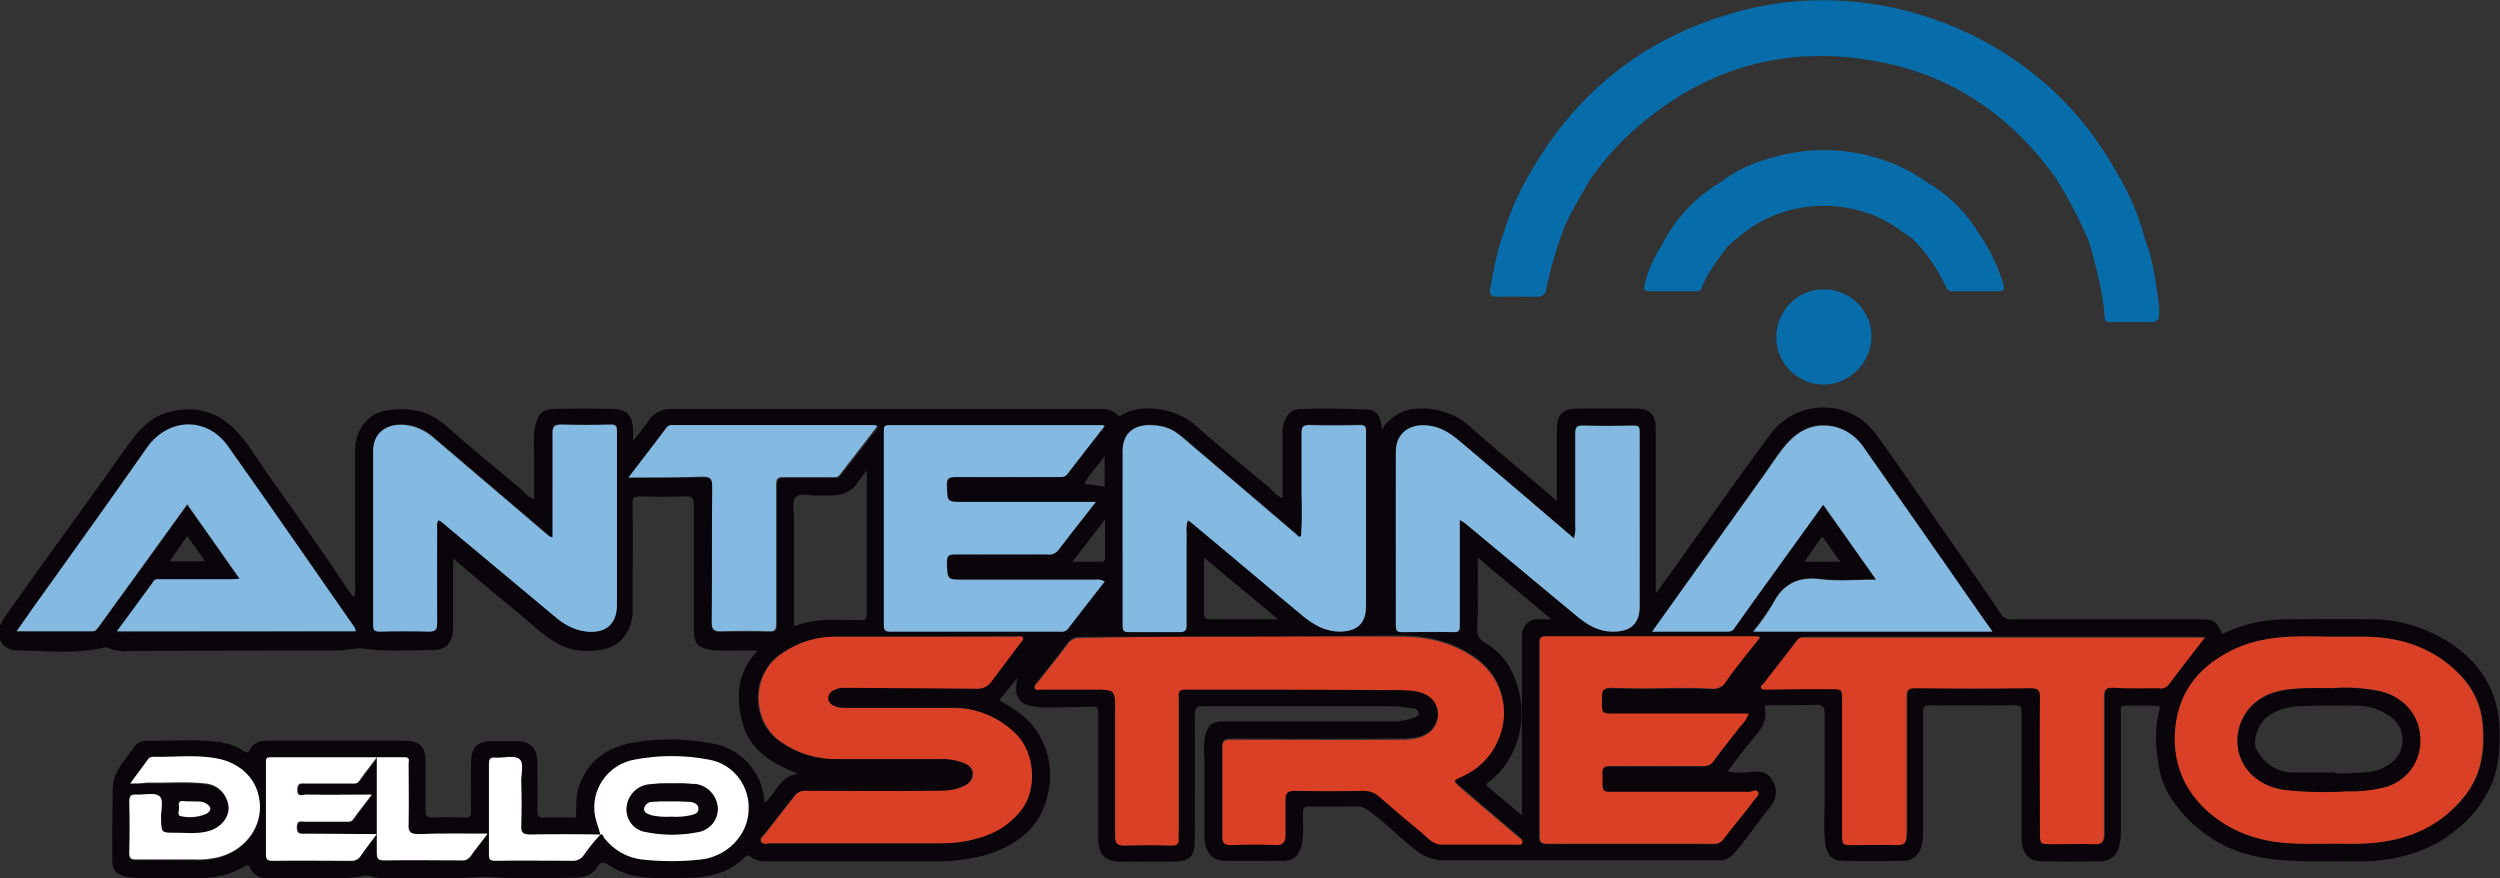 <?xml version="1.0" encoding="utf-8"?>
<!-- Generator: Adobe Illustrator 22.0.0, SVG Export Plug-In . SVG Version: 6.00 Build 0)  -->
<svg version="1.1" id="Livello_1" xmlns="http://www.w3.org/2000/svg" xmlns:xlink="http://www.w3.org/1999/xlink" x="0px" y="0px"
	 viewBox="0 0 543.4 190.9" style="enable-background:new 0 0 543.4 190.9;" xml:space="preserve">
<rect x="0" y="0" width="543.4" height="190.9" fill="#333333" stroke="none"/>
<style type="text/css">
	.st0{fill:#0A040B;}
	.st1{fill:#066DAA;}
	.st2{fill:#DA4026;}
	.st3{fill:#84B9E2;}
	.st4{fill:#FFFFFF;}
</style>
<title>antenna-dello-stretto</title>
<g>
	<path class="st0" d="M221.1,147.4l-3.9,4.8c2.9,1.7,5.7,3.3,7.7,6.1c2.9,3.9,4,8.9,3,13.6c-1.3,7.5-6.4,11.7-13.5,13.9
		c-3.7,1-7.6,1.5-11.4,1.4c-12,0-24.1,0-36.1,0c-1.4,0.1-2.7-0.2-3.8-1c-0.5-0.4-0.8-0.3-1.2,0.1c-3.4,3.4-7.7,4.5-12.3,4.5
		c-4.2,0-8.4,0.4-12.5-0.6c-1.8-0.5-3.5-1.3-5-2.3c-1-0.6-1.6-0.6-2.2,0.4c-1.2,2.2-3.2,2.5-5.4,2.5c-5.6,0-11.1,0.3-16.6-0.1
		c-3.2-0.3-6.3,0.2-9.4,0.2c-4.7,0-9.4,0-14.1,0c-1.4,0.1-2.7-0.1-4-0.5c-0.3-0.1-0.6-0.2-0.9-0.1c-6.9,1.4-13.9,0.3-20.8,0.6
		c-1.8,0.1-3.6-0.4-4.4-2.4c-0.3-0.7-0.7-0.4-1.2-0.2c-4,2.5-8.6,2.8-13.2,2.6c-4.1-0.1-8.1,0.4-12.2-0.3c-2.3-0.4-3.3-1.3-3.3-3.7
		c0-5.1,0-10.2,0.1-15.3c0.1-4.2,2.8-6.4,4.7-9.3c0.7-0.9,1.8-1.4,2.9-1.3c5.2,0.1,10.5-0.4,15.7,0.3c1.8,0.3,3.6,0.9,5.1,1.9
		c0.6,0.4,1,0.6,1.4-0.2c0.8-1.8,2.5-2,4.2-2c7,0,14.1,0,21.1,0c2.8,0,5.5,0,8.3,0c3.4,0,4.6,1.3,4.6,4.6c0,3.5,0,7,0,10.5
		c0,1.1,0.1,1.6,1.4,1.6c2.4-0.1,4.8-0.1,7.2,0c1.1,0,1.3-0.3,1.3-1.3c-0.1-3.6,0-7.2,0-10.7c0-3.2,1.3-4.5,4.4-4.6
		c1.8,0,3.6,0,5.4,0c3.1,0,4.6,1.5,4.6,4.7c0,3.5,0.1,7,0,10.5c0,1.1,0.3,1.5,1.4,1.4c2.3-0.1,4.7,0,7,0c0.1-2.3-0.1-4.5,0.6-6.7
		c1.9-5.5,6-8.5,11.4-9.5c5.8-1.1,11.8-1,17.6,0.1c6.1,1,10.7,6,11.3,12.1c0,0.3,0.1,0.5,0.2,0.8c2.4-2.1,3.2-5.9,7.2-6.3
		c-5.4-2.1-10.4-5-12-10.7c-1.6-5.5-1.5-11.1,3.2-16.1h-4.4c-1.8,0-3.6,0.1-5.4-0.1c-3.3-0.4-4.1-1.4-4.1-4.7c0-8.9,0-17.9,0-26.8
		c0-1.5-0.3-2-1.9-1.9c-3.3,0.1-6.5,0.1-9.8,0c-1.3,0-1.7,0.3-1.6,1.6c0.1,7.6,0,15.2,0,22.8c0.1,1.8-0.3,3.6-1.2,5.1
		c-2,3.5-5.3,4.1-8.9,4.1c-4.3,0-7.7-2.2-10.8-4.9c-4-3.5-8.2-6.8-12.3-10.3c-1.8-1.5-3.6-3-5.8-4.9v13.2c0,0.7,0,1.5,0,2.2
		c-0.3,3.1-1.5,4.5-4.7,4.5c-4.9,0-9.8,0.4-14.7-0.3c-1.8-0.3-3.8,0.4-5.8,0.4c-15,0-30,0-44.9,0.1c-1.7,0.2-3.5-0.1-5.1-0.7
		c-0.2-0.1-0.4-0.2-0.6-0.1c-6.2,1.6-12.5,0.7-18.7,0.7c-4,0-5.5-3.7-3.1-7.1c5-7.1,10.1-14.2,15.2-21.2c4-5.5,7.9-11,11.9-16.6
		c2.2-3.1,4.8-5.9,8.6-6.9c5.1-1.4,9.9-0.5,13.9,3.2c3.3,3.1,5.4,7.1,8,10.7c5.5,7.6,10.8,15.4,16.1,23.1c0.7,1.1,1.4,2.2,2.3,3.2
		c0.3-0.6,0.4-1.3,0.3-2c0-10,0-20,0-30c0-4.1,2.6-7.8,6.4-8.5c4.9-0.9,9.5-0.2,13.4,3.3c5.2,4.6,10.6,9,16,13.5
		c0.9,0.8,1.6,1.9,3.1,2.4c0-3.1,0-6,0-9c0-2.4-0.3-4.8,0.3-7.2s1.6-3.3,3.9-3.4c4.4-0.1,8.8-0.1,13.1,0c2.9,0.1,4.1,1.5,4.2,4.5
		v2.4c1.3-1.6,2.4-2.9,3.4-4.4c1.1-1.7,3-2.6,5-2.5c10.4,0,20.7,0,31.1,0h62c1.4-0.2,2.7,0.3,3.7,1.2c0.5,0.6,0.8,0.2,1.2,0
		c4.3-2.5,11.8-1.3,15.8,2.3c5.2,4.7,10.6,9,16,13.5c0.9,0.8,1.6,1.9,3,2.4c0-4.7,0-9.3,0-13.8c-0.1-0.9,0-1.8,0.3-2.7
		c0.6-1.7,1.6-2.8,3.4-2.9c4.9-0.1,9.7-0.1,14.6,0.1c2.2,0.1,3,1.4,3.3,4.3c1.8-2.9,5-4.6,8.4-4.5c4-0.1,7.8,1.3,10.8,4
		c3.7,3.3,7.5,6.5,11.3,9.7c2.4,2,4.8,4.1,7.5,6.4v-15c0-4,1.1-5.1,5-5.1s8,0,12,0c3.3,0,4.5,1.3,4.5,4.7v35.5l4.5-6.2
		c6.8-9.5,13.4-19,20.4-28.4c4.6-6.3,13.5-7.7,19.8-3.2c1.2,0.9,2.3,2,3.2,3.2c6,8.3,11.7,16.8,17.6,25.2c3.3,4.7,6.5,9.4,9.7,14.1
		c0.6,0.7,1.5,1.1,2.4,0.9c13.6,0,27.1,0,40.7,0c3,0,3.7,0.5,4.8,3.2c4.6-2.2,9.6-3.3,14.7-3.2c5.7,0,11.5-0.1,17.2,0
		c6.5-0.1,12.8,1.9,18.2,5.5c6.5,4.5,10,10.6,10.2,18.6c0.1,4.4-0.2,8.6-2.1,12.6c-1.8,3.8-4.6,7.1-8,9.6c-3.3,2.6-7.2,4.4-11.4,5.3
		c-2.3,0.6-4.7,0.9-7.1,1c-5.5-0.1-11.1,0.2-16.7-0.1c-6.5-0.3-12.7-1.6-18.2-5.5c-3.6-2.5-6.6-5.8-8.8-9.6c-1.1-2.3-1.8-4.7-2-7.2
		c-0.6-3.5-0.5-7.1,0.4-10.6c0.2-0.7-0.2-0.8-0.8-0.8c-2.2,0-4.4,0-6.7,0c-1.3,0-0.9,0.9-0.9,1.5c0,8.6,0,17.3,0,25.9
		c0,1.1-0.1,2.2-0.4,3.3c-0.4,1.8-2,3.1-3.9,3.1c-4.4,0.1-8.9,0.1-13.3,0c-2.5,0-3.9-1.9-4-4.9c0-6.2,0-12.5,0-18.7c0-3,0-5.9,0-8.9
		c0-1-0.2-1.4-1.3-1.4c-6.2,0-12.5,0.1-18.7,0c-1.2,0-1.4,0.4-1.4,1.5c0,8.7,0,17.4,0,26.1c0,1-0.1,2.1-0.4,3.1
		c-0.4,1.9-2.1,3.2-4,3.1c-4.3,0.1-8.6,0.1-12.9,0c-2.9,0-3.9-1.6-4.1-5.2c-0.2-2.6,0-5.3,0-8c0-6.2,0-12.5,0-18.7
		c0-1.5-0.3-2-1.9-2c-3.4,0.1-6.8,0.1-10.2,0.1c-0.5,0-1-0.1-0.9,0.7c0.6,2.7-0.9,4.6-2.5,6.5c-1.9,2.2-3.7,4.6-5.6,7.2
		c1.7,0.3,3.3,0.3,5,0.1c2.4-0.4,4.1,0.3,4.9,2.1c1,1.8,0.7,4-0.6,5.5c-2.8,3.3-5.1,7-8,10.2c-0.9,1-2.1,1.5-3.4,1.4H335
		c-7,0-14.1,0-21.1,0c-2.3,0-4.5-0.8-6.3-2.3c-3.6-2.8-6.6-6.1-10.4-8.7c-0.6-0.4-1.3-0.7-2-0.7c-3.6,0-7.1,0.1-10.7,0
		c-1.1,0-1.3,0.4-1.3,1.4c0,2.5,0.3,4.9-0.4,7.4c-0.6,2-1.6,2.9-3.7,3c-4.3,0-8.6,0.1-13,0c-2.8,0-4.3-2.1-4.3-5.5
		c0-5.6,0-11.2,0-16.8c-0.2-1.6-0.1-3.2,0.1-4.7c0.6-2.5,1.6-3.3,4.1-3.3c6.2,0,12.5,0,18.7,0s12.7,0,19,0c1.3-0.1,2.5-0.4,3.7-0.8
		c0.5-0.1,1.1-0.5,1-1.1c-0.2-0.5-0.7-0.9-1.2-0.9c-1.8-0.3-3.5-0.5-5.3-0.5c-13.4,0-26.9,0-40.3,0c-1.4,0-1.9,0.3-1.9,1.8
		c0.1,9,0,18,0,27c0,4-1,5-5,5H244c-3.9,0-5.3-1.4-5.3-5.4c0-5.9,0-11.8,0-17.7c0-3.1,0-6.3,0-9.4c0-1-0.3-1.3-1.2-1.2
		c-3.3,0.1-6.7,0.1-10,0.2c-1.4,0-2.8-0.2-4.2-0.5c-1.7-0.6-2.7-2.3-2.4-4.1C220.9,148.6,221,148.1,221.1,147.4z M130.5,181.4
		c0.6-0.2,0.6,0.4,0.8,0.7c2,2.6,4.9,4.2,8.1,4.7c4.3,0.5,8.7,0.5,13.1,0c5.6-0.7,10-5.3,10.2-10.5c0.4-5.4-3.3-10.3-8.7-11.2
		c-5.3-1-10.7-1-16,0c-5.4,0.9-9.2,5.7-8.8,11.1C129.3,178,130.1,179.6,130.5,181.4c-5.1,0-10.2-0.1-15.3-0.1c-1.5,0-2-0.3-2-1.9
		c0.1-3.1,0.1-6.3,0-9.4c0-1.8,0.8-4.2-0.4-5.1s-3.4-0.2-5.2-0.3c-1-0.1-1.4,0.2-1.4,1.3c0,6.6,0,13.2,0,19.8c0,1,0.2,1.3,1.3,1.3
		c5.7,0,11.3,0,17,0c0.9,0.1,1.7-0.3,2.2-1.1C127.8,184.3,129.1,182.8,130.5,181.4L130.5,181.4z M282.9,116.5
		c-0.6,0.4-0.8-0.2-1.1-0.5c-7.6-6.4-15.2-12.9-22.8-19.4c-1.9-1.6-3.8-3.5-6.3-4c-4.9-1-8.5,0.5-8.6,5.4c-0.1,12.6,0,25.3,0,37.9
		c0,1,0.3,1.4,1.3,1.4c3.7,0,7.4,0,11.1,0c1.1,0,1.5-0.3,1.5-1.5c-0.1-6.7,0-13.3,0-20c-0.1-0.9-0.1-1.9,0.3-2.8
		c0.2,0.1,0.4,0.2,0.6,0.4c8.2,6.8,16.3,13.6,24.5,20.5c2.3,2,4.8,3.4,8,3.3c3.7,0,5.6-1.7,5.6-5.5c0-12.7,0-25.4,0-38.1
		c0-1.1-0.3-1.3-1.4-1.3c-3.6,0-7.3,0.1-10.9,0c-1.5,0-1.7,0.5-1.7,1.8c0,4.4,0,8.9,0,13.3C283.1,110.5,283,113.5,282.9,116.5
		L282.9,116.5z M270.4,138.4c-11.9,0-23.8,0-35.7,0c-1-0.1-2,0.4-2.6,1.3c-2.1,2.8-4.3,5.6-6.5,8.3c-0.3,0.4-0.8,0.8-0.7,1.2
		c0.2,0.7,1,0.4,1.4,0.4c3.8,0,7.6,0,11.4,0c4.7,0,4.7,0,4.7,4.7c0,9.1,0,18.1,0,27.2c0,1.5,0.4,2.1,2,2c3.4-0.1,6.8-0.1,10.2,0
		c1,0,1.7-0.2,1.6-1.4c0-0.6,0-1.2,0-1.8v-28.9c0-0.9-0.2-1.8,1.3-1.8c15.7,0,31.3,0,47,0.1c2.3,0,5,0.1,6.9,2.1
		c1.6,2,1.5,5-0.3,6.8c-1.8,1.7-4.1,1.9-6.2,1.9c-12.5,0.1-24.9,0.1-37.4,0c-1.3,0-1.8,0.3-1.8,1.7c0.1,6.5,0,13.1,0,19.6
		c0,1.2,0.5,1.6,1.7,1.6c3.3,0,6.5-0.1,9.8,0c1.7,0.1,2.2-0.6,2.2-2.1c0-2.6,0-5.2,0-7.8c0-1.4,0.5-2,2-1.9c5,0.1,10,0.1,15,0
		c1.2,0,2.4,0.4,3.3,1.2c3,2.6,6.1,5.2,9.1,7.7c1.4,1.1,2.5,2.7,4.6,2.8c5.4,0,10.9,0,16.3,0c0.4,0,1.1,0.2,1.2-0.5
		c0.1-0.5-0.3-0.7-0.7-1c-4.3-3.6-8.5-7.2-12.8-10.9c-1.7-1.4-1.6-1.5,0.4-2.4c3.4-1.5,6.2-4.2,7.7-7.6c2.9-6.1,1.2-13.4-4.1-17.5
		c-4.9-3.8-10.7-5.2-16.8-5.3C293.2,138.3,281.7,138.3,270.4,138.4L270.4,138.4z M479.4,138.4h-86.6c-0.8,0-1.5-0.1-2.1,0.7
		c-2.3,3.2-4.8,6.2-7.2,9.3c-0.2,0.3-0.7,0.5-0.5,0.9s0.7,0.4,1.1,0.4c4.7,0,9.3,0,14-0.1c2.5,0,2.5,0,2.5,2.6c0,9.6,0,19.2,0,28.9
		c0,2.4,0,2.4,2.5,2.4c3.2,0,6.4,0,9.6,0c1.2,0,1.7-0.4,1.8-1.5c0-0.5,0.1-1.1,0.1-1.7c0-9.6,0-19.2,0-28.9c0-1.4,0.2-2,1.8-2
		c8.4,0.1,16.8,0.1,25.1,0c1.6,0,2.1,0.3,2.1,2c-0.1,9.7,0,19.5,0,29.2c0,2.7,0,2.7,2.6,2.7c3.1,0,6.3-0.1,9.4,0
		c1.5,0.1,1.8-0.6,1.9-1.8c0-0.5,0-1.1,0-1.7c0-9.4,0-18.9,0-28.3c0-1.5,0.2-2.3,2.1-2.2c3.3,0.2,6.5,0.1,9.8,0.1
		c0.8,0.1,1.6-0.1,2.1-0.7C473.9,145.4,476.5,142.1,479.4,138.4L479.4,138.4z M200.4,138.4c-6.2,0-12.5,0-18.7,0
		c-4.3,0-8.5,1.3-12,3.7c-6.8,4.6-6.6,15,0.1,19.3c3.5,2.4,7.6,3.6,11.8,3.6c7.4,0,14.9,0,22.4,0c1.6-0.1,3.2,0.1,4.7,0.6
		c1.3,0.5,2.5,0.9,2.6,2.4s-0.7,2.3-2,2.9c-2.1,1-4.3,1-6.5,1c-9.2,0.1-18.5,0.1-27.7,0c-1-0.1-2,0.4-2.6,1.2
		c-2.1,2.8-4.3,5.5-6.4,8.2c-0.4,0.5-1.1,0.9-0.8,1.6s1.2,0.4,1.8,0.4c12.3,0,24.5,0,36.8,0c2,0,4-0.2,6-0.5
		c4.7-0.9,8.7-2.8,11.8-6.6c3.8-4.6,3.1-12.5-0.9-16.5c-3.6-3.8-8.7-6-14-5.9c-7.8,0-15.7,0-23.5,0c-0.9,0-1.8-0.2-2.6-0.7
		c-0.8-0.5-1.1-1.5-0.6-2.4c0.2-0.3,0.4-0.5,0.7-0.6c0.7-0.4,1.6-0.7,2.4-0.7c9.7,0.1,19.5,0.1,29.2,0.2c1.1,0,2.2-0.5,2.9-1.4
		c2.1-2.8,4.2-5.6,6.3-8.4c0.3-0.4,0.9-0.7,0.7-1.2c-0.2-0.6-1-0.3-1.5-0.3C214.1,138.3,207.3,138.3,200.4,138.4L200.4,138.4z
		 M505.8,138.4c-7-0.1-13.9-0.3-20.4,2.9c-7.7,3.7-12.3,9.6-12.6,18.4c-0.3,7.3,2.7,13.2,8.4,17.7c3.5,2.7,7.5,4.5,11.8,5.3
		c5.4,1,10.9,0.5,16.4,0.7c5.2,0.1,10.2-0.2,15.1-2.1c4.7-1.8,8.7-4.8,11.7-8.8c3.4-4.6,4-9.8,3.5-15.2c-0.3-4-2.1-7.8-4.9-10.6
		c-5.8-6-13.2-8.4-21.5-8.3C510.7,138.4,508.3,138.4,505.8,138.4L505.8,138.4z M359.1,137.3c5.7,0,11.1,0,16.4,0
		c0.6,0,1.2-0.4,1.5-0.9l4.2-5.9l15-20.8l11.5,16.2c-4.4,0-8.3,0.4-12.1-0.1c-4.8-0.6-8,1-10.3,5.3c-1.3,2.1-2.7,4.1-4.3,6.1h52
		l-2.4-3.4c-8.5-12.2-16.9-24.4-25.5-36.5c-1.8-2.9-5-4.8-8.5-4.9c-4.2-0.1-7,2.2-9.4,5.3c-1.3,1.7-2.4,3.4-3.6,5.1L359.1,137.3z
		 M77.3,137.3c-0.1-0.2-0.2-0.4-0.3-0.6c-9.2-13.2-18.3-26.4-27.6-39.5C45,90.7,36.6,91,32,97.4c-6.7,9.5-13.5,19-20.3,28.5
		c-2.6,3.7-5.2,7.4-8.1,11.4c5.7,0,11.1,0,16.5,0c0.7,0,1-0.5,1.3-0.9c3.5-4.8,7-9.6,10.5-14.4l8.8-12.2l11.4,16.2
		c-0.9,0.1-1.5,0.1-2,0.1h-15c-0.6,0-1.3-0.2-1.7,0.4c-2.6,3.5-5.2,7.1-8,10.9L77.3,137.3z M317.3,113c0.6,0.4,0.9,0.5,1.1,0.7
		l24.3,20.2c2.3,1.9,4.8,3.4,7.9,3.4c3.8,0,5.8-1.7,5.8-5.5c0.1-12.7,0-25.4,0-38.1c0-1-0.3-1.2-1.3-1.2c-3.7,0-7.4,0.1-11.1,0
		c-1.3,0-1.6,0.4-1.6,1.7c0.1,6.6,0,13.3,0,20c0.1,0.9,0,1.9-0.3,2.8c-7.7-6.6-15.3-13-22.9-19.5c-2.2-1.9-4.2-3.9-7.2-4.7
		c-4.9-1.3-8.6,0.9-8.6,5.4c-0.1,12.6,0,25.3,0,37.9c0,1.1,0.4,1.3,1.4,1.3c3.8,0,7.5,0,11.3,0c1,0,1.2-0.3,1.2-1.3
		c-0.1-1.9,0-3.8,0-5.7L317.3,113z M120.1,116.8c-0.2-0.1-0.4-0.2-0.6-0.3l-25-21.3c-1.3-1.2-2.9-2.1-4.6-2.6
		c-4.9-1.3-8.7,1-8.7,5.3c0,12.6,0,25.3,0,37.9c0,1.2,0.4,1.4,1.5,1.4c3.6-0.1,7.2-0.1,10.7,0c1.4,0,1.7-0.5,1.7-1.8
		c-0.1-6.8-0.1-13.7,0-20.5c0-0.6-0.2-1.3,0.3-1.9c0.2,0.1,0.5,0.3,0.7,0.4l24.7,20.7c1.6,1.4,3.4,2.4,5.5,2.9c4.9,1,7.8-1,7.8-5.6
		c0-12.6,0-25.1,0-37.7c0-1.1-0.2-1.5-1.4-1.5c-3.6,0.1-7.2,0.1-10.7,0c-1.5,0-1.9,0.5-1.9,1.9c0.1,5.4,0,10.9,0,16.3L120.1,116.8z
		 M238.2,109.1h-28.8c-3.5,0-3.4,0-3.5-3.5c0-1.4,0.3-1.9,1.8-1.9c7.4,0.1,14.8,0,22.2,0c0.9,0,1.6,0.1,2.3-0.8
		c2.6-3.5,5.3-6.9,8-10.3c-0.3-0.1-0.4-0.2-0.5-0.2c-15.5,0-30.9,0-46.4,0c-1.1,0-1.1,0.4-1.1,1.3c0,14,0,28.1,0,42.1
		c0,1.1,0.2,1.5,1.4,1.5c12.3,0,24.7,0,37,0c0.6,0.1,1.2-0.1,1.6-0.6c2.6-3.5,5.3-6.9,8-10.3c-0.6-0.4-1.4-0.5-2.1-0.4
		c-9.5,0-19,0-28.5,0c-3.7,0-3.6,0-3.7-3.8c0-1.4,0.4-1.7,1.8-1.7c6.6,0.1,13.3,0,20,0c0.9,0.2,1.9-0.2,2.4-0.9
		C232.6,116.2,235.3,112.8,238.2,109.1L238.2,109.1z M382.6,138.5c-0.3-0.1-0.6-0.1-0.9-0.1c-15.3,0-30.6,0-45.9,0
		c-1.4,0-1.3,0.7-1.3,1.6c0,8.4,0,16.9,0,25.3c0,5.5,0,11,0,16.5c0,1.1,0.2,1.7,1.6,1.7c12-0.1,24-0.1,36.1,0
		c0.9,0.1,1.8-0.3,2.3-1.1c2.2-2.9,4.5-5.6,6.6-8.4c0.4-0.5,1.4-1,0.8-1.8s-1.3,0.1-1.9,0c-0.3,0-0.6,0-0.9,0c-9.1,0-18.1,0-27.2,0
		c-4.3,0-3.7,0.4-3.8-3.9c0-1.5,0.5-1.7,1.8-1.7c6.7,0.1,13.4,0,20.1,0c0.9,0.1,1.8-0.4,2.3-1.1c1.9-2.5,3.8-4.9,5.7-7.4
		c0.8-0.8,1.5-1.8,1.9-2.9c-9.5,0-18.8,0-28.2,0c-4.3,0-3.6,0.3-3.7-3.8c0-1.5,0.7-1.8,2-1.8l4.8,0.1c5.9,0.1,11.7-0.2,17.5,0.1
		c1.1,0,2.2-0.6,2.7-1.6c0.5-0.7,1-1.4,1.5-2.1C378.6,143.6,380.5,141.1,382.6,138.5L382.6,138.5z M136.6,103.8c5.7,0,10.9,0,16.2,0
		c1.6,0,2.2,0.4,2.2,2.1c-0.1,9.9,0,19.7-0.1,29.6c0,1.6,0.4,2,2,1.9c3.4-0.1,6.9-0.1,10.4,0c1.3,0,1.6-0.4,1.6-1.6
		c0-10.1,0-20.2,0-30.3c0-1.2,0.3-1.6,1.5-1.6c3.4,0,6.9,0,10.4,0c0.6,0,1.4,0.1,1.9-0.5c2.7-3.5,5.5-7,8.2-10.6
		c-0.3-0.1-0.4-0.2-0.5-0.2h-44c-0.5-0.1-1,0.1-1.3,0.5C142.2,96.4,139.5,99.9,136.6,103.8z M188.4,102.2c-0.6,0.8-1.2,1.6-1.8,2.4
		c-1.4,2.4-3.6,3.1-6.2,3.1c-0.9,0-1.7,0-2.6,0c-1.7,0.1-4-0.7-4.9,0.4c-0.8,1-0.3,3.2-0.3,4.8c0,7.7,0,15.4,0,23.2
		c1.7-0.6,3.4-1,5.1-1.2c1.8-0.2,3.6-0.3,5.3-0.1c1.3,0,2.6-0.1,3.9,0c1.1,0.1,1.5-0.2,1.5-1.4C188.4,123,188.4,112.8,188.4,102.2
		L188.4,102.2z M81.9,181.3H66.6c-0.9,0-1.9,0.3-1.9-1.4s1-1.2,1.8-1.2c3,0,5.9,0,8.9,0c0.6,0,1.2,0.1,1.6-0.6
		c1.2-1.7,2.5-3.4,4-5.3c-5,0-9.7,0-14.3,0c-0.7,0-1.9,0.8-1.9-1s0.9-1.4,1.9-1.4h9.8c0.6,0,1.2,0.1,1.7-0.5
		c1.2-1.7,2.4-3.3,3.9-5.2h-1.8c-7.2,0-14.3,0-21.5,0c-1,0-0.9,0.5-0.9,1.2c0,6.6,0,13.2,0,19.8c0,1.1,0.3,1.5,1.4,1.5
		c5.7-0.1,11.5,0,17.2,0c0.7,0.1,1.3-0.2,1.8-0.8C79.3,184.7,80.5,183.1,81.9,181.3z M28.3,170.3c1.5,0,2.5,0,3.6,0
		c4.3,0.1,8.6-0.3,12.9,0.2c2.7,0.3,4.7,2.5,4.9,5.2c0.1,2.4-1.8,4.5-4.6,5.2c-2.3,0.6-4.7,0.2-7,0.3c-3.1,0.1-3,0-3.1-3.1
		c0-1.7,0.8-4-0.4-4.9s-3.3-0.2-5-0.3c-1.3-0.1-1.5,0.4-1.5,1.6c0.1,3.7,0.1,7.4,0,11.1c0,1.2,0.4,1.4,1.5,1.4c4.2-0.1,8.4,0,12.6,0
		c1.8,0.1,3.6-0.1,5.3-0.5c5.4-1.4,9.2-6,9-11.1c-0.1-5.3-3.8-9.4-9.6-10.4c-4.6-0.8-9.2-0.2-13.8-0.3c-0.4,0-0.7,0.1-0.9,0.5
		L28.3,170.3z M321.2,121.2v1.7c0,4.5,0.1,9-0.1,13.5c-0.3,1.4,0.5,2.7,1.7,3.3c2.1,1.2,3.9,3,5.2,5.1c4.6,8,3.5,19-4.4,25.2
		c-0.4,0.3-0.8,0.5-0.2,1l7.4,6.2v-37.8c0-0.4,0-0.9,0-1.3c0-1.9,1.5-3.5,3.4-3.5c0.1,0,0.1,0,0.2,0c0.8,0,1.6,0,2.8,0L321.2,121.2z
		 M106,181.2c-5.2,0-10.1-0.1-14.9,0.1c-2,0.1-2.3-0.6-2.2-2.4c0.1-4.3,0-8.6,0-12.9c0-0.6,0.3-1.4-0.8-1.4c-2.1,0-4.2,0-6.1,0v2.4
		c0,6.1,0,12.3,0,18.4c0,1.2,0.2,1.7,1.6,1.7c5.6-0.1,11.2,0,16.8,0c0.7,0.1,1.5-0.2,1.9-0.8C103.4,184.6,104.6,183.1,106,181.2
		L106,181.2z M261.7,121.2c0,4.4,0,8.3,0,12.1c0,1.1,0.4,1.3,1.4,1.3c3.8,0,7.6,0,11.5,0h3.2L261.7,121.2z M233.1,122.1
		c2.3,0,4.3,0,6.3,0c0.5,0,0.8-0.1,0.8-0.7c0-2.6,0-5.3,0-8.5L233.1,122.1z M40.7,116.5l-3.8,5.5h7.7L40.7,116.5z M400,122.1
		l-3.9-5.5l-3.9,5.5H400z M41.7,174.2c-0.8,0-1.4,0-2,0c-0.9-0.1-0.9,0.5-0.8,1.1c0.2,0.8-0.6,2,0.5,2.2c1.8,0.4,3.7,0.2,5.4-0.5
		c1.2-0.6,1.2-1.5,0.1-2.2S42.7,174.2,41.7,174.2z M240.1,105.8v-6.7c-1.5,2.3-3.3,3.8-4.4,6.1C237.1,105.3,238.6,105.5,240.1,105.8
		z"/>
	<path class="st1" d="M396.4,83.6c-5.7,0-10.4-4.7-10.3-10.4c0-5.7,4.7-10.4,10.4-10.3c5.7,0,10.4,4.7,10.3,10.4c0,0,0,0,0,0
		C406.6,79,402,83.5,396.4,83.6z"/>
	<path class="st1" d="M468.8,63.2c-0.4-3.8-1.2-7.5-2.5-11c-1.3-4.9-3.2-9.6-5.8-14c-1.1-1.9-2.2-3.8-3.4-5.6
		C440.8,7.4,408.6-5.2,379.4,2.1c-21.2,5.3-37.1,17.7-47.6,36.9l0,0c-2.1,3.7-3.8,7.7-5,11.8c-1.5,3.8-2.1,7.9-2.9,11.9
		c-0.2,1.1,0.1,1.8,1.5,1.8c2.9-0.1,5.8,0,8.7,0c1,0.1,1.8-0.5,2-1.5c0-0.1,0-0.1,0-0.2c0.8-4,1.9-7.9,3.3-11.7
		c0.2-0.5,0.4-0.9,0.5-1.4c1.5-3.6,3.6-6.9,5.5-10.3c2.4-3.6,5.2-6.8,8.3-9.8c16-14.9,34.7-20.4,56.1-15.9
		c15.5,3.3,27.7,12,36.9,24.8c2.9,4.5,5.3,9.2,7.4,14.1c1.5,5.4,3,10.8,3.4,16.5c0,0.8,0.5,0.9,1.1,0.9c3.1,0,6.1,0,9.2,0
		c1,0,1.4-0.5,1.5-1.4C469.4,66.7,469.2,64.9,468.8,63.2z"/>
	<path class="st1" d="M430.1,50.7c-0.3-0.5-0.6-0.9-0.9-1.4c-2.7-4-6.2-7.3-10.4-9.7c-2.9-2.1-6-3.7-9.4-4.8
		c-6.6-2.3-13.8-2.8-20.7-1.4c-5.3,1.1-10.4,2.8-14.7,6.2c-5.5,3.2-9.9,8-12.8,13.7c-1.7,2.6-3,5.5-3.7,8.5
		c-0.3,1.2-0.1,1.5,1.1,1.5c3.3,0,6.5,0,9.8,0c0.5,0,1.1,0.2,1.4-0.6c1.3-3.4,3.5-6.1,5.6-9c2.2-2.1,4.5-3.9,7.1-5.4
		c7.6-4.2,16.7-4.7,24.7-1.5c3.1,1.2,5.8,3.2,8.5,5.1c3,3,5.5,6.6,7.3,10.5c0.2,0.6,0.8,1,1.4,0.9c3.3,0,6.6,0,10,0
		c1,0,1.4-0.2,1.1-1.4C434.3,57.9,432.5,54.1,430.1,50.7z"/>
	<path class="st2" d="M270.4,138.4c11.4,0,22.8-0.1,34.2,0c6.1,0,11.9,1.5,16.8,5.3c5.3,4.2,7,11.5,4.1,17.5
		c-1.5,3.4-4.3,6.1-7.7,7.6c-2,0.9-2,0.9-0.4,2.4c4.2,3.6,8.5,7.3,12.8,10.9c0.4,0.3,0.8,0.5,0.7,1c-0.1,0.7-0.8,0.5-1.2,0.5
		c-5.4,0-10.9,0-16.3,0c-2,0-3.2-1.6-4.6-2.8c-3.1-2.5-6.1-5.1-9.1-7.7c-0.9-0.8-2.1-1.2-3.3-1.2c-5,0.1-10,0.1-15,0
		c-1.5,0-2,0.5-2,1.9c0,2.6,0,5.2,0,7.8c0,1.4-0.5,2.2-2.2,2.1c-3.3-0.2-6.5-0.1-9.8,0c-1.2,0-1.7-0.5-1.7-1.6c0-6.5,0-13,0-19.6
		c0-1.4,0.5-1.7,1.8-1.7c12.5,0,24.9,0.1,37.4,0c2.2,0,4.4-0.3,6.2-1.9c1.8-1.9,2-4.8,0.3-6.8c-1.9-2-4.5-2-6.9-2.1
		c-15.7-0.1-31.3-0.1-47-0.1c-1.5,0-1.3,0.9-1.3,1.8v28.9c0,0.6-0.1,1.2,0,1.8c0.1,1.2-0.5,1.4-1.6,1.4c-3.4-0.1-6.8-0.1-10.2,0
		c-1.6,0-2-0.5-2-2c0-9.1,0-18.1,0-27.2c0-4.7,0-4.7-4.7-4.7c-3.8,0-7.6,0-11.4,0c-0.5,0-1.2,0.3-1.4-0.4c-0.1-0.5,0.4-0.9,0.7-1.2
		c2.2-2.8,4.4-5.5,6.5-8.3c0.6-0.9,1.6-1.4,2.6-1.3C246.5,138.4,258.5,138.4,270.4,138.4z"/>
	<path class="st2" d="M479.4,138.4c-2.9,3.7-5.5,7.1-8.1,10.5c-0.5,0.6-1.4,0.9-2.1,0.7c-3.3,0-6.5,0.1-9.8-0.1
		c-1.9-0.1-2.1,0.6-2.1,2.2c0,9.4,0,18.9,0,28.3c0,0.6,0,1.1,0,1.7c-0.1,1.2-0.4,1.9-1.9,1.8c-3.1-0.1-6.3,0-9.4,0
		c-2.6,0-2.6,0-2.6-2.7c0-9.7-0.1-19.5,0-29.2c0-1.7-0.5-2-2.1-2c-8.4,0.1-16.8,0.1-25.1,0c-1.6,0-1.8,0.6-1.8,2
		c0,9.6,0,19.2,0,28.9c0,0.5,0,1.1-0.1,1.7c-0.1,1.1-0.6,1.5-1.8,1.5c-3.2-0.1-6.4,0-9.6,0c-2.5,0-2.5,0-2.5-2.4
		c0-9.6,0-19.2,0-28.9c0-2.6,0-2.6-2.5-2.6c-4.7,0-9.3,0-14,0.1c-0.4,0-0.9,0.1-1.1-0.4s0.3-0.6,0.5-0.9c2.4-3.1,4.9-6.2,7.2-9.3
		c0.6-0.9,1.3-0.7,2.1-0.7h86.7L479.4,138.4z"/>
	<path class="st2" d="M200.4,138.4c6.8,0,13.7,0,20.5,0c0.5,0,1.2-0.3,1.5,0.3c0.1,0.4-0.4,0.8-0.7,1.2c-2.1,2.8-4.2,5.6-6.3,8.4
		c-0.7,0.9-1.7,1.4-2.9,1.4c-9.7-0.1-19.5-0.1-29.2-0.2c-0.9,0-1.7,0.3-2.4,0.7c-0.8,0.5-1.1,1.5-0.7,2.3c0.2,0.3,0.4,0.5,0.6,0.7
		c0.8,0.5,1.7,0.7,2.6,0.7c7.8,0,15.7,0,23.5,0c5.3-0.1,10.4,2,14.1,5.8c3.9,4,4.6,11.9,0.9,16.5c-3.1,3.9-7.1,5.7-11.8,6.6
		c-2,0.4-4,0.5-6,0.5c-12.3,0-24.5,0-36.8,0c-0.6,0-1.5,0.4-1.8-0.4s0.4-1.1,0.8-1.6c2.1-2.8,4.3-5.5,6.4-8.2
		c0.6-0.9,1.6-1.3,2.6-1.2c9.2,0,18.5,0.1,27.7,0c2.2,0,4.4,0,6.5-1c1.3-0.6,2.1-1.5,2-2.9s-1.4-2-2.6-2.4c-1.5-0.5-3.1-0.7-4.7-0.6
		c-7.5,0-14.9,0-22.4,0c-4.2,0-8.3-1.2-11.8-3.6c-6.6-4.3-6.9-14.7-0.1-19.3c3.5-2.5,7.7-3.8,12-3.7
		C188,138.4,194.2,138.4,200.4,138.4z"/>
	<path class="st2" d="M505.8,138.4c2.5,0,4.9,0,7.4,0c8.3-0.1,15.7,2.3,21.5,8.3c2.8,2.9,4.5,6.6,4.9,10.6
		c0.4,5.4-0.1,10.6-3.5,15.2c-3,4-7,7.1-11.7,8.8c-4.9,1.9-9.9,2.2-15.1,2.1c-5.5-0.1-11,0.4-16.4-0.7c-4.3-0.8-8.4-2.6-11.8-5.3
		c-5.7-4.5-8.6-10.4-8.4-17.7c0.4-8.8,4.9-14.7,12.7-18.5C491.9,138.1,498.8,138.2,505.8,138.4z M506.8,149.6c-2.9,0-4.9-0.1-6.9,0
		c-2.9,0.2-5.8,0.5-8.4,2.1c-4.1,2.5-6,7.3-4.9,11.9c1.2,4.5,5.3,7.4,9.9,8c4.5,0.5,9,0.6,13.5,0.3c2.8,0.1,5.6-0.3,8.3-0.9
		c4.5-1.2,7.6-5.2,7.7-9.8c0.2-6.1-4-9.9-8.7-11C513.9,149.5,510.4,149.3,506.8,149.6L506.8,149.6z"/>
	<path class="st3" d="M359.1,137.3l24.6-34.4c1.2-1.7,2.4-3.5,3.6-5.1c2.4-3.1,5.2-5.4,9.4-5.3c3.5,0.1,6.6,2,8.5,4.9
		c8.5,12.1,17,24.3,25.5,36.5l2.4,3.4h-52c1.6-1.9,3-3.9,4.3-6.1c2.2-4.3,5.5-5.9,10.3-5.3c3.8,0.5,7.7,0.1,12.1,0.1l-11.5-16.3
		l-15,20.8l-4.2,5.9c-0.3,0.6-0.8,0.9-1.5,0.9C370.2,137.3,364.8,137.3,359.1,137.3z"/>
	<path class="st3" d="M77.4,137.2H25.4c2.8-3.8,5.4-7.3,8-10.9c0.4-0.6,1.1-0.4,1.7-0.4h15c0.5,0,1.1-0.1,2-0.1l-11.4-16.2
		l-8.8,12.2c-3.5,4.8-7,9.7-10.5,14.5c-0.3,0.4-0.6,0.9-1.3,0.9c-5.4,0-10.8,0-16.5,0c2.8-4,5.4-7.7,8.1-11.4
		c6.8-9.5,13.6-19,20.3-28.6c4.6-6.4,12.9-6.7,17.5-0.3c9.3,13.1,18.4,26.3,27.6,39.5C77.2,136.8,77.3,137,77.4,137.2z"/>
	<path class="st3" d="M317.3,113v17.4c0,1.9,0,3.8,0,5.7c0,0.9-0.2,1.3-1.2,1.3c-3.8-0.1-7.5,0-11.3,0c-1,0-1.4-0.2-1.4-1.3
		c0-12.6,0-25.3,0-37.9c0-4.5,3.7-6.7,8.6-5.4c2.9,0.8,5,2.9,7.2,4.7c7.6,6.4,15.2,12.9,22.9,19.5c0.3-0.9,0.4-1.9,0.3-2.8
		c0-6.7,0-13.3,0-20c0-1.3,0.3-1.7,1.6-1.7c3.7,0.1,7.4,0.1,11.1,0c0.9,0,1.3,0.2,1.3,1.2c0,12.7,0,25.4,0,38.1c0,3.8-2,5.5-5.8,5.5
		c-3.2,0-5.6-1.5-7.9-3.4l-24.3-20.2C318.1,113.5,317.9,113.4,317.3,113z"/>
	<path class="st3" d="M120.1,116.8v-6.3c0-5.4,0-10.9,0-16.3c0-1.4,0.3-1.9,1.9-1.9c3.6,0.1,7.2,0.1,10.7,0c1.2,0,1.4,0.3,1.4,1.5
		c0,12.6,0,25.1,0,37.7c0,4.6-3,6.6-7.8,5.6c-2-0.5-3.9-1.5-5.5-2.9L96,113.5c-0.2-0.2-0.4-0.3-0.7-0.4c-0.5,0.6-0.3,1.3-0.3,1.9
		c0,6.8,0,13.7,0,20.5c0,1.3-0.3,1.8-1.7,1.8c-3.6-0.1-7.2-0.1-10.7,0c-1.1,0-1.5-0.2-1.5-1.4c0-12.6,0-25.3,0-37.9
		c0-4.4,3.7-6.6,8.7-5.3c1.7,0.5,3.3,1.4,4.6,2.6l25,21.3C119.7,116.7,119.9,116.8,120.1,116.8z"/>
	<path class="st3" d="M282.8,116.5c0.2-3,0.2-6,0.1-9c0-4.4,0-8.9,0-13.3c0-1.3,0.2-1.8,1.7-1.8c3.6,0.1,7.3,0.1,10.9,0
		c1,0,1.4,0.2,1.4,1.3c0,12.7,0,25.4,0,38.1c0,3.7-1.9,5.4-5.6,5.5c-3.2,0-5.6-1.4-8-3.3c-8.2-6.8-16.3-13.7-24.5-20.5
		c-0.2-0.1-0.4-0.3-0.6-0.4c-0.3,0.9-0.4,1.8-0.3,2.8c0,6.6,0,13.3,0,20c0,1.2-0.4,1.5-1.5,1.5c-3.7,0-7.4,0-11.1,0
		c-1,0-1.3-0.3-1.3-1.4c0-12.6,0-25.3,0-37.9c0-4.9,3.7-6.4,8.6-5.4c2.6,0.5,4.4,2.4,6.3,4c7.6,6.4,15.2,12.9,22.8,19.4
		C282,116.3,282.3,117,282.8,116.5L282.8,116.5z"/>
	<path class="st3" d="M238.2,109.1c-2.9,3.7-5.6,7.1-8.2,10.5c-0.6,0.7-1.5,1.1-2.4,0.9c-6.6,0-13.3,0-20,0c-1.4,0-1.8,0.3-1.8,1.7
		c0.1,3.8,0,3.8,3.7,3.8c9.5,0,19,0,28.5,0c0.7-0.1,1.5,0,2.1,0.4c-2.7,3.5-5.4,6.9-8,10.3c-0.4,0.5-1,0.7-1.6,0.6
		c-12.3,0-24.7,0-37,0c-1.2,0-1.4-0.4-1.4-1.5c0-14.1,0-28.1,0-42.1c0-0.9,0.1-1.3,1.1-1.3c15.5,0,30.9,0,46.4,0
		c0.1,0,0.2,0.1,0.5,0.2c-2.7,3.5-5.4,6.9-8,10.3c-0.6,0.9-1.4,0.8-2.3,0.8c-7.4,0-14.8,0-22.2,0c-1.5,0-1.9,0.4-1.8,1.9
		c0.1,3.5,0,3.5,3.5,3.5L238.2,109.1z"/>
	<path class="st2" d="M382.6,138.5c-2.1,2.6-4,5.1-5.9,7.5c-0.5,0.7-1,1.4-1.5,2.1c-0.5,1-1.6,1.6-2.7,1.6c-5.9-0.4-11.7,0-17.5-0.1
		l-4.8-0.1c-1.2,0-2,0.3-2,1.8c0.1,4-0.6,3.8,3.7,3.8c9.4,0,18.7,0,28.2,0c-0.4,1.1-1.1,2.1-1.9,2.9c-1.9,2.5-3.9,4.9-5.7,7.4
		c-0.5,0.8-1.4,1.2-2.3,1.1c-6.7,0-13.4,0-20.1,0c-1.3,0-1.8,0.2-1.8,1.7c0.1,4.4-0.5,3.9,3.8,3.9c9.1,0,18.1,0,27.2,0
		c0.3,0,0.6,0,0.9,0c0.6,0.1,1.4-0.7,1.9,0s-0.5,1.3-0.8,1.8c-2.1,2.9-4.5,5.6-6.6,8.4c-0.5,0.8-1.4,1.2-2.3,1.1c-12,0-24,0-36.1,0
		c-1.4,0-1.6-0.6-1.6-1.7c0-5.5,0-11,0-16.5c0-8.4,0-16.9,0-25.3c0-0.9-0.1-1.6,1.3-1.6c15.3,0,30.6,0,45.9,0
		C382,138.4,382.3,138.4,382.6,138.5z"/>
	<path class="st3" d="M136.6,103.8c3-3.9,5.6-7.3,8.3-10.9c0.3-0.4,0.8-0.6,1.3-0.5h44c0.1,0,0.2,0.1,0.5,0.2
		c-2.8,3.6-5.5,7.1-8.2,10.6c-0.5,0.7-1.2,0.5-1.9,0.5c-3.4,0-6.9,0-10.4,0c-1.2,0-1.5,0.3-1.5,1.6c0,10.1,0,20.2,0,30.3
		c0,1.3-0.3,1.7-1.6,1.6c-3.4-0.1-6.9-0.1-10.4,0c-1.5,0-2-0.3-2-1.9c0.1-9.9,0-19.7,0.1-29.6c0-1.8-0.5-2.1-2.2-2.1
		C147.5,103.8,142.3,103.8,136.6,103.8z"/>
	<path class="st4" d="M130.5,181.4c-0.4-1.7-1.2-3.3-1.3-5.2c-0.4-5.4,3.5-10.2,8.8-11.1c5.3-1,10.7-1,16,0
		c5.4,0.9,9.1,5.8,8.7,11.2c-0.2,5.2-4.6,9.8-10.2,10.5c-4.3,0.5-8.7,0.5-13.1,0c-3.2-0.4-6.1-2.1-8.1-4.7
		C131.1,181.8,131.1,181.2,130.5,181.4L130.5,181.4z M146,170.3c-1.7-0.1-3.5,0-5.2,0.2c-2.6,0.4-4.5,2.6-4.6,5.2
		c-0.1,2.6,1.8,4.8,4.4,5.1c3.6,0.7,7.4,0.7,11,0c2.6-0.4,4.4-2.6,4.4-5.2c-0.1-2.6-2.1-4.8-4.7-5.2
		C149.5,170.3,147.7,170.3,146,170.3L146,170.3z"/>
	<path class="st4" d="M81.9,181.3c-1.4,1.9-2.6,3.4-3.7,5c-0.4,0.5-1.1,0.8-1.8,0.8c-5.7,0-11.5-0.1-17.2,0c-1.2,0-1.4-0.4-1.4-1.5
		c0-6.6,0-13.2,0-19.8c0-0.6-0.1-1.2,0.9-1.2c7.2,0,14.3,0,21.5,0h1.7c-1.4,1.9-2.7,3.5-3.9,5.2c-0.4,0.6-1,0.5-1.7,0.5h-9.8
		c-1,0-1.9-0.3-1.9,1.4s1.3,1,1.9,1c4.7,0.1,9.3,0,14.3,0c-1.4,1.9-2.8,3.6-4,5.3c-0.5,0.7-1,0.6-1.6,0.6c-3,0-5.9,0-8.9,0
		c-0.8,0-1.8-0.5-1.8,1.2s1,1.4,1.9,1.4L81.9,181.3z"/>
	<path class="st4" d="M28.3,170.3l3.9-5.3c0.2-0.3,0.6-0.5,0.9-0.5c4.6,0.1,9.3-0.5,13.8,0.3c5.8,1,9.5,5.1,9.6,10.4
		c0.1,5.2-3.6,9.7-9,11.1c-1.7,0.4-3.5,0.6-5.3,0.5c-4.2,0-8.4,0-12.6,0c-1.1,0-1.5-0.2-1.5-1.4c0.1-3.7,0.1-7.4,0-11.1
		c0-1.1,0.2-1.7,1.5-1.6c1.7,0.1,3.9-0.5,5,0.3c1.1,0.8,0.3,3.2,0.4,4.9c0.1,3.1,0,3.1,3.1,3.1c2.3,0,4.7,0.3,7-0.3
		c2.8-0.7,4.6-2.8,4.6-5.2c-0.2-2.7-2.2-4.9-4.9-5.2c-4.3-0.5-8.6-0.1-12.9-0.2C30.8,170.3,29.7,170.3,28.3,170.3z"/>
	<path class="st4" d="M130.5,181.4c-1.3,1.4-2.6,3-3.7,4.6c-0.5,0.7-1.3,1.1-2.2,1.1c-5.7,0-11.3-0.1-17,0c-1.1,0-1.3-0.3-1.3-1.3
		c0-6.6,0-13.2,0-19.8c0-1.1,0.3-1.4,1.4-1.3c1.8,0.1,4.1-0.6,5.2,0.3s0.3,3.3,0.4,5.1c0.1,3.1,0.1,6.3,0,9.4
		c-0.1,1.6,0.5,1.9,2,1.9C120.3,181.3,125.4,181.3,130.5,181.4L130.5,181.4z"/>
	<path class="st4" d="M106,181.2c-1.4,1.9-2.7,3.4-3.8,5c-0.5,0.6-1.2,0.9-1.9,0.8c-5.6,0-11.2-0.1-16.8,0c-1.4,0-1.6-0.4-1.6-1.7
		c0-6.1,0-12.3,0-18.4v-2.3c2,0,4,0,6.1,0c1.2,0,0.8,0.8,0.8,1.4c0,4.3,0.1,8.6,0,12.9c-0.1,1.8,0.2,2.4,2.2,2.4
		C95.9,181.1,100.8,181.2,106,181.2z"/>
	<path class="st4" d="M41.7,174.2c1,0.1,2.2-0.2,3.2,0.5c1.1,0.7,1.1,1.5-0.1,2.2c-1.7,0.7-3.6,0.9-5.4,0.5
		c-1.1-0.1-0.3-1.4-0.5-2.2c-0.1-0.5-0.1-1.1,0.8-1.1C40.3,174.2,41,174.2,41.7,174.2z"/>
	<path class="st0" d="M506.8,149.6c3.5-0.3,7.1,0,10.6,0.7c4.7,1.1,8.8,4.9,8.7,11c-0.1,4.6-3.2,8.6-7.7,9.8c-2.7,0.7-5.5,1-8.3,0.9
		c-4.5,0.3-9,0.2-13.5-0.3c-4.7-0.6-8.7-3.5-9.9-8c-1.2-4.6,0.8-9.4,4.9-11.9c2.6-1.6,5.5-2,8.4-2.1
		C501.9,149.5,503.9,149.6,506.8,149.6z M507.6,167.9v0.2c0.9,0,1.7,0,2.6,0c2.4-0.2,4.8,0,7.1-0.9s4.3-2.5,4.8-5.1
		c0.5-2.4-0.5-4.9-2.5-6.3c-2.2-1.7-5-2.5-7.8-2.4c-3.9,0-7.9-0.1-11.8,0.1c-2.6,0-5.1,0.8-7.2,2.3c-1.9,1.5-3.1,4.7-2.5,6.7
		c1.3,3,4.2,5.1,7.4,5.4C501.1,167.9,504.4,167.9,507.6,167.9z"/>
	<path class="st0" d="M282.8,116.5L282.8,116.5z"/>
	<path class="st0" d="M146,170.3c1.8-0.1,3.5,0,5.3,0.2c2.6,0.4,4.5,2.6,4.7,5.2c0.1,2.6-1.8,4.8-4.4,5.2c-3.6,0.7-7.4,0.7-11,0
		c-2.6-0.3-4.5-2.5-4.4-5.1c0.1-2.6,2-4.8,4.6-5.2C142.4,170.3,144.2,170.3,146,170.3z M145.8,177.5c1.5,0.1,3,0,4.4-0.3
		c0.8-0.2,1.7-0.5,1.7-1.4s-1-1.4-1.8-1.5c-1.6-0.1-3.2-0.1-4.8-0.1c-1.2,0-2.3,0-3.5,0.1c-0.8,0-1.6,0.6-1.7,1.4
		c-0.1,1,0.8,1.2,1.6,1.5C143,177.5,144.4,177.6,145.8,177.5z"/>
	<path class="st4" d="M145.8,177.5c-1.4,0.1-2.8,0-4.2-0.3c-0.8-0.3-1.7-0.5-1.6-1.5c0.2-0.8,0.9-1.4,1.7-1.4
		c1.2-0.1,2.3-0.1,3.5-0.1c1.6,0,3.2,0,4.8,0.1c0.9,0.1,1.8,0.5,1.8,1.5s-0.9,1.2-1.7,1.4C148.8,177.5,147.3,177.6,145.8,177.5z"/>
</g>
</svg>
